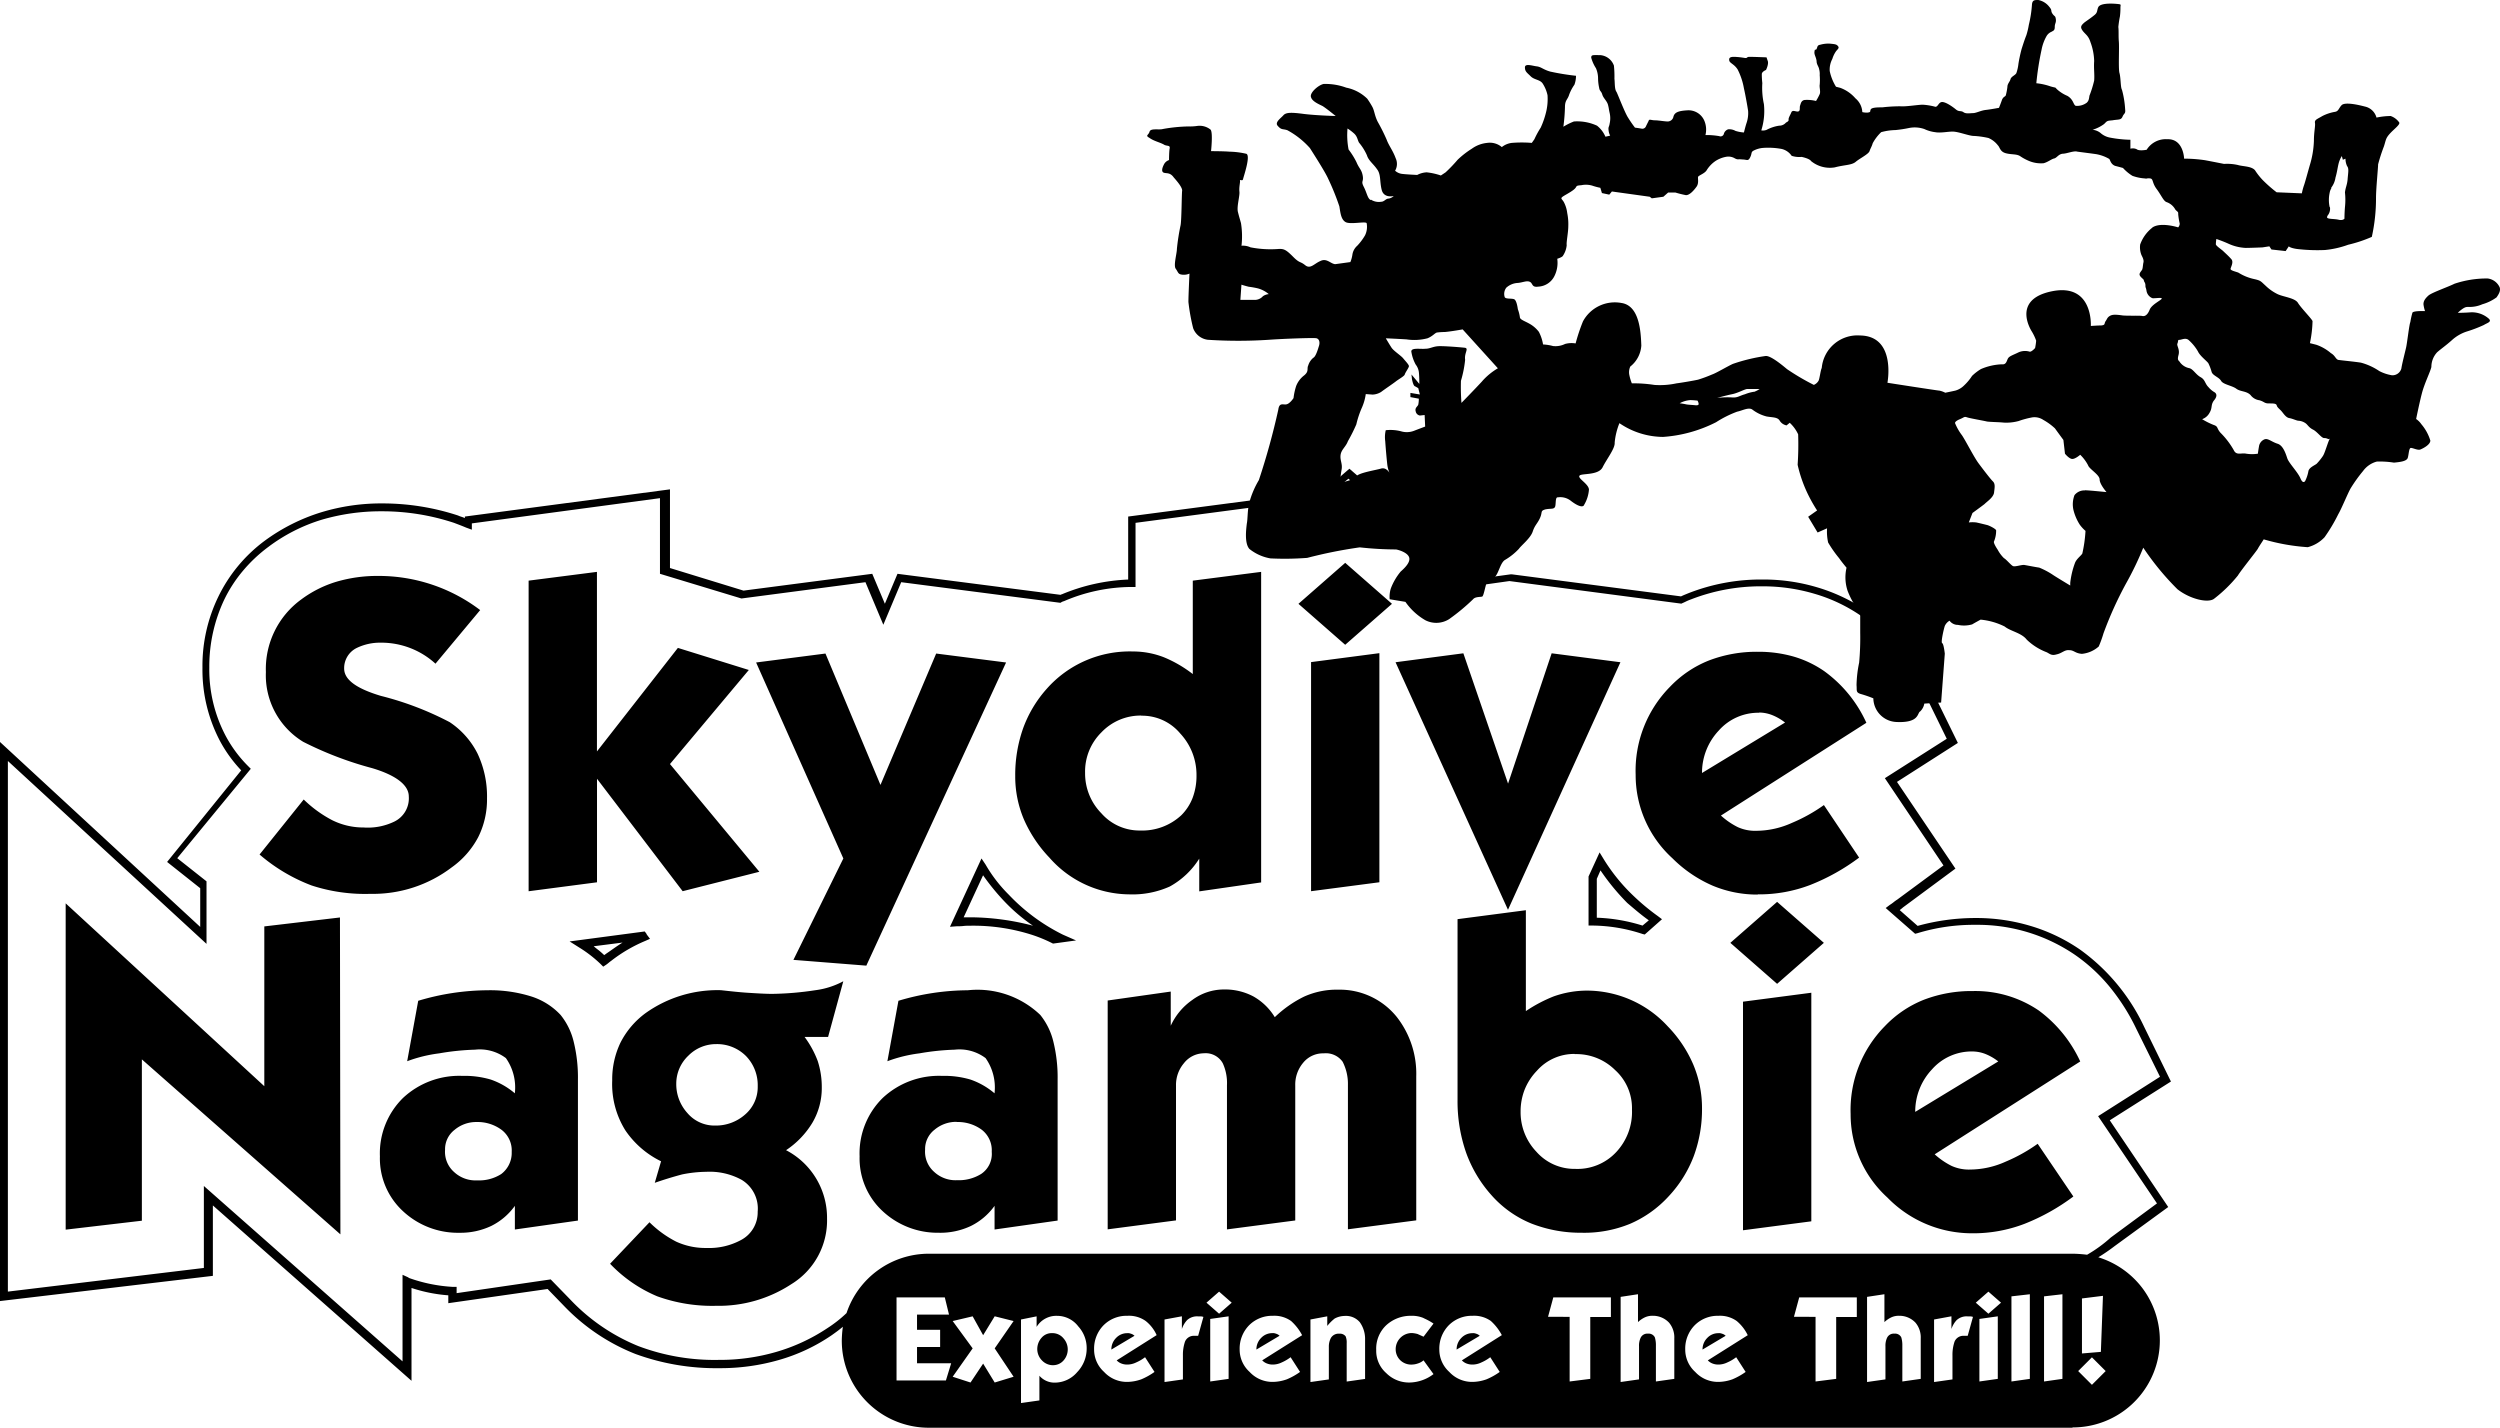 <?xml version="1.0" encoding="utf-8"?>
<svg xmlns="http://www.w3.org/2000/svg" width="72.708" height="41.522" viewBox="0 0 72.708 41.522">
  <g id="Skydive_Nagambie" data-name="Skydive Nagambie" transform="translate(0 0.3)">
    <path id="Subtraction_2" data-name="Subtraction 2" d="M60.274,27.891H27.019a2.531,2.531,0,0,1-2.537-2.537,3.235,3.235,0,0,1,.031-.4c-.106.091-.214.168-.318.242l0,0a5.268,5.268,0,0,1-1.553.728,6.163,6.163,0,0,1-1.7.235h-.031a6.827,6.827,0,0,1-2.43-.413A5.843,5.843,0,0,1,16.4,24.345l-.474-.489-2.888.413v-.229a4.395,4.395,0,0,1-1.07-.214v2.7l-5.777-5.1v2.048L0,24.207V7.947l5.823,5.379V12.2l-.963-.764L7.015,8.772A3.951,3.951,0,0,1,6.388,7.9a4.448,4.448,0,0,1-.5-2.094V5.777a4.6,4.6,0,0,1,.458-2.048A4.437,4.437,0,0,1,7.7,2.094a5.521,5.521,0,0,1,1.635-.825,5.989,5.989,0,0,1,1.8-.26,7.044,7.044,0,0,1,2.185.351.78.78,0,0,0,.1.038.778.778,0,0,1,.1.038V1.391L19.485.6V2.888l2.139.657,3.744-.489.367.871.367-.871,4.737.611a.055.055,0,0,0,.023-.008.055.055,0,0,1,.023-.008,5.564,5.564,0,0,1,1.926-.428V1.391L38.5.642,39.245,0l3.683,3.209,1.009-.138h.031l4.921.642c.061-.03.138-.061.212-.091h0a5.775,5.775,0,0,1,2.155-.4h.031a5.462,5.462,0,0,1,1.568.229,5.126,5.126,0,0,1,1.442.688,5.794,5.794,0,0,1,1.865,2.247l.779,1.589L55.17,9.108l1.7,2.522-1.528,1.131a.413.413,0,0,1-.045.038.405.405,0,0,0-.046.039l.52.458a6.282,6.282,0,0,1,1.681-.229h.031a5.46,5.46,0,0,1,1.568.229,5.126,5.126,0,0,1,1.442.688,5.792,5.792,0,0,1,1.865,2.246l.734,1.5.046.092L61.359,18.95l1.7,2.522L61.512,22.6a5.533,5.533,0,0,1-.486.334l0,0a2.546,2.546,0,0,1,1.284.9,2.531,2.531,0,0,1-2.033,4.048Zm-30.122-3.24-.458.092v2.43l.535-.076v-.718a.58.58,0,0,0,.458.2.858.858,0,0,0,.642-.306.988.988,0,0,0,.275-.688.933.933,0,0,0-.245-.642.772.772,0,0,0-.611-.306.669.669,0,0,0-.6.321v-.306ZM60.84,25.843l-.4.4.4.4.4-.4-.4-.4ZM28.288,24.651l-.581.137.581.795-.581.825.519.168.367-.55.336.55.55-.168-.55-.825.55-.795-.55-.138-.336.55Zm12.761-.015a1.046,1.046,0,0,0-.734.275.934.934,0,0,0-.29.718.859.859,0,0,0,.29.672.938.938,0,0,0,.688.275,1.182,1.182,0,0,0,.688-.245l-.29-.4a.458.458,0,0,1-.168.092.554.554,0,0,1-.168.031.456.456,0,0,1-.336-.122.442.442,0,0,1-.138-.321.47.47,0,0,1,.474-.474.791.791,0,0,1,.168.03c.031.016.059.027.085.039s.053.023.083.038l.29-.382a1.655,1.655,0,0,0-.251-.141l-.055-.027A.879.879,0,0,0,41.049,24.635Zm15.7.015-.5.092v1.819l.535-.076v-.7a1.193,1.193,0,0,1,.061-.4.276.276,0,0,1,.275-.168h.107l.153-.55a.271.271,0,0,0-.076-.015h-.076a.426.426,0,0,0-.321.107.687.687,0,0,0-.153.26v-.367ZM54.8,24.009l-.5.076v2.476l.535-.076v-.963a.539.539,0,0,1,.046-.245.213.213,0,0,1,.214-.122.2.2,0,0,1,.2.107.786.786,0,0,1,.031.245v1.039l.535-.076V25.293a.665.665,0,0,0-.153-.458.641.641,0,0,0-.474-.2.514.514,0,0,0-.229.046.759.759,0,0,0-.2.138v-.81Zm-7.167,0-.5.076v2.476l.535-.076v-.963a.539.539,0,0,1,.046-.245.213.213,0,0,1,.214-.122.2.2,0,0,1,.2.107.786.786,0,0,1,.031.245v1.039l.535-.076V25.293a.665.665,0,0,0-.153-.458.641.641,0,0,0-.474-.2.513.513,0,0,0-.229.046.76.76,0,0,0-.2.138v-.81Zm-9.032.642-.489.092v1.819l.535-.076v-.948a.536.536,0,0,1,.061-.26.26.26,0,0,1,.244-.122.21.21,0,0,1,.183.076.46.46,0,0,1,.031.2v1.116l.535-.076V25.323a.832.832,0,0,0-.153-.5.527.527,0,0,0-.443-.183.629.629,0,0,0-.29.076,1.389,1.389,0,0,0-.214.214v-.275Zm-4.233,0-.5.092v1.819l.535-.076v-.7a1.193,1.193,0,0,1,.061-.4.276.276,0,0,1,.275-.168h.107l.153-.55a.272.272,0,0,0-.076-.015h-.076a.427.427,0,0,0-.321.107.689.689,0,0,0-.153.26v-.367Zm15.619-.015a.943.943,0,0,0-.7.275.968.968,0,0,0-.275.7.874.874,0,0,0,.29.657.9.9,0,0,0,.672.29,1.243,1.243,0,0,0,.413-.076,1.941,1.941,0,0,0,.382-.214l-.275-.428a1.233,1.233,0,0,1-.26.153.6.6,0,0,1-.275.061.455.455,0,0,1-.152-.03.366.366,0,0,1-.138-.092L50.83,25.2a1.238,1.238,0,0,0-.321-.413A.838.838,0,0,0,49.989,24.635Zm-7.152,0a.943.943,0,0,0-.7.275.968.968,0,0,0-.275.7.874.874,0,0,0,.29.657.9.9,0,0,0,.672.29,1.243,1.243,0,0,0,.413-.076,1.941,1.941,0,0,0,.382-.214l-.275-.428a1.231,1.231,0,0,1-.26.153.6.6,0,0,1-.275.061.455.455,0,0,1-.153-.03.366.366,0,0,1-.138-.092l1.162-.734a1.491,1.491,0,0,0-.321-.413A.838.838,0,0,0,42.837,24.635Zm-5.807,0a.944.944,0,0,0-.7.275.969.969,0,0,0-.275.7.875.875,0,0,0,.29.657.9.9,0,0,0,.672.29,1.243,1.243,0,0,0,.413-.076,1.938,1.938,0,0,0,.382-.214l-.275-.428a1.237,1.237,0,0,1-.26.153.6.6,0,0,1-.275.061.454.454,0,0,1-.153-.031.364.364,0,0,1-.138-.092L37.87,25.2a1.491,1.491,0,0,0-.321-.413A.838.838,0,0,0,37.03,24.635Zm-4.233,0a.943.943,0,0,0-.7.275.968.968,0,0,0-.275.7.874.874,0,0,0,.29.657.9.9,0,0,0,.672.29,1.243,1.243,0,0,0,.413-.076,1.941,1.941,0,0,0,.382-.214l-.275-.428a1.232,1.232,0,0,1-.26.153.6.6,0,0,1-.275.061.455.455,0,0,1-.152-.03.366.366,0,0,1-.138-.092l1.162-.734a1.082,1.082,0,0,0-.321-.413A.837.837,0,0,0,32.8,24.635Zm27.187-.627-.535.061v2.476l.535-.076v-2.46Zm-.948,0-.535.061v2.476l.535-.076v-2.46Zm-.932.642-.535.076v1.819l.535-.076V24.651Zm-5.3.015v1.88l.6-.076v-1.8h.6V24.1H52.327l-.153.565Zm-7.152,0v1.88l.6-.076v-1.8h.6V24.1H45.175l-.153.565Zm-9.918-.015-.535.076v1.819l.535-.076V24.651Zm-9.658-.55v2.415h1.436l.153-.5h-.993v-.474h.672v-.5h-.672V24.6H27.6l-.122-.5H26.072ZM5.93,20.861h0l5.777,5.1V23.443l.168.076.015.015a4.539,4.539,0,0,0,1.268.26h.122v.183l2.736-.4.565.581a5.648,5.648,0,0,0,1.987,1.36,6.271,6.271,0,0,0,2.338.4h.031a5.843,5.843,0,0,0,1.628-.229A5.381,5.381,0,0,0,24.055,25a3.733,3.733,0,0,0,.565-.443,2.525,2.525,0,0,1,2.4-1.727h33.27a3.731,3.731,0,0,1,.409.03h0a3.965,3.965,0,0,0,.688-.5l1.345-.993-1.712-2.537,1.8-1.146-.688-1.391a6.04,6.04,0,0,0-.756-1.2,4.964,4.964,0,0,0-1.032-.957,5.023,5.023,0,0,0-2.873-.871h-.031a5.6,5.6,0,0,0-1.681.245l-.061.015-.856-.749.122-.092a1.086,1.086,0,0,0,.107-.076,1.093,1.093,0,0,1,.107-.077l1.345-.993L54.818,9l1.8-1.146-.688-1.406a6.04,6.04,0,0,0-.756-1.2,4.962,4.962,0,0,0-1.032-.957,4.684,4.684,0,0,0-1.368-.653,5.286,5.286,0,0,0-1.505-.218h-.031a5.586,5.586,0,0,0-2.063.382,1.267,1.267,0,0,0-.151.064c-.033.016-.063.03-.094.043l-.031.015-5-.657-1.085.153L39.215.29l-.642.55-5.548.734V3.439H32.9a5.024,5.024,0,0,0-1.956.413.26.26,0,0,0-.076.031L30.84,3.9,26.21,3.3l-.52,1.238L25.17,3.3l-3.607.474-2.369-.718V.856l-5.471.734v.183l-.168-.061c-.109-.047-.238-.095-.351-.138A6.654,6.654,0,0,0,11.1,1.238a6.112,6.112,0,0,0-1.742.245,5.024,5.024,0,0,0-1.559.795,4.318,4.318,0,0,0-.734.692,4,4,0,0,0-.55.852,4.547,4.547,0,0,0-.428,1.941v.031a4.135,4.135,0,0,0,.474,1.971,3.706,3.706,0,0,0,.657.886l.076.076-2.139,2.6L6.006,12v1.819L.229,8.5V23.932l5.7-.688V20.861Zm55.231,3.194h0l-.611.076v1.6l.55-.046.061-1.635Zm-3.332-.122-.367.321.367.321.367-.321-.367-.321Zm-22.374,0h0l-.367.321.367.321.367-.321-.367-.321Zm-4.829,2.14a.441.441,0,0,1-.321-.138.471.471,0,0,1-.138-.336.493.493,0,0,1,.122-.321.384.384,0,0,1,.306-.138.414.414,0,0,1,.336.153.482.482,0,0,1,0,.642A.4.4,0,0,1,30.626,26.072Zm18.889-.458h0a.472.472,0,0,1,.138-.336.442.442,0,0,1,.321-.138.226.226,0,0,1,.107.015.244.244,0,0,1,.107.061l-.672.4Zm-7.152,0h0a.472.472,0,0,1,.138-.336.442.442,0,0,1,.321-.138.226.226,0,0,1,.107.015.244.244,0,0,1,.107.061l-.672.4Zm-5.823,0h0a.472.472,0,0,1,.138-.336A.442.442,0,0,1,37,25.14a.226.226,0,0,1,.107.015.245.245,0,0,1,.107.061l-.672.4Zm-4.218,0h0a.472.472,0,0,1,.138-.336.442.442,0,0,1,.321-.138.226.226,0,0,1,.107.015.244.244,0,0,1,.107.061l-.672.4ZM20.83,24.345a4.7,4.7,0,0,1-1.712-.275,4.064,4.064,0,0,1-1.375-.948l1.146-1.207a3.1,3.1,0,0,0,.779.565,2.039,2.039,0,0,0,.886.183,1.945,1.945,0,0,0,.993-.229.911.911,0,0,0,.489-.825.976.976,0,0,0-.474-.932,1.939,1.939,0,0,0-1.024-.229,3.666,3.666,0,0,0-.7.076c-.274.073-.527.151-.795.244l.183-.626a2.663,2.663,0,0,1-1.039-.9,2.543,2.543,0,0,1-.382-1.452,2.471,2.471,0,0,1,.241-1.1,2.431,2.431,0,0,1,.722-.852,3.6,3.6,0,0,1,2.2-.672c.271.03.55.061.795.076s.489.031.7.031a8.936,8.936,0,0,0,1.253-.107,2.336,2.336,0,0,0,.81-.26l-.443,1.62H23.4a2.838,2.838,0,0,1,.382.7A2.457,2.457,0,0,1,23.9,18a1.988,1.988,0,0,1-.275,1.024,2.528,2.528,0,0,1-.764.795,2.216,2.216,0,0,1,1.192,1.987,2.172,2.172,0,0,1-1.039,1.91A3.849,3.849,0,0,1,20.83,24.345Zm0-7.611a1.13,1.13,0,0,0-.81.336,1.118,1.118,0,0,0-.352.81,1.249,1.249,0,0,0,.321.856,1.034,1.034,0,0,0,.81.367,1.285,1.285,0,0,0,.871-.321,1.051,1.051,0,0,0,.367-.825,1.216,1.216,0,0,0-.336-.871A1.188,1.188,0,0,0,20.83,16.734ZM9.9,22.267h0L4.126,17.178v4.692l-2.216.26v-9.49l5.777,5.318V13.311l2.2-.26L9.9,22.266Zm47.452-.031a3.429,3.429,0,0,1-2.46-1.039,3.272,3.272,0,0,1-1.07-2.43,3.473,3.473,0,0,1,.993-2.552,3.193,3.193,0,0,1,1.135-.77,3.869,3.869,0,0,1,1.433-.254,3.28,3.28,0,0,1,1.91.565A3.83,3.83,0,0,1,60.5,17.239l-4.233,2.7a2.173,2.173,0,0,0,.489.336,1.219,1.219,0,0,0,.55.107,2.537,2.537,0,0,0,1.024-.229,4.768,4.768,0,0,0,.932-.52L60.3,21.166a6.078,6.078,0,0,1-1.421.795A4.159,4.159,0,0,1,57.355,22.236Zm.015-5.288a1.536,1.536,0,0,0-1.177.519,1.788,1.788,0,0,0-.489,1.238l2.415-1.467a1.513,1.513,0,0,0-.367-.214A1.053,1.053,0,0,0,57.37,16.948Zm-11.34,5.272a3.937,3.937,0,0,1-1.488-.267,3.121,3.121,0,0,1-1.156-.818,3.76,3.76,0,0,1-.743-1.242,4.544,4.544,0,0,1-.25-1.54V13.1l1.987-.26v2.934a4.242,4.242,0,0,1,.81-.428,2.913,2.913,0,0,1,.978-.168,3.2,3.2,0,0,1,2.338,1.039,3.663,3.663,0,0,1,.743,1.112A3.279,3.279,0,0,1,49.5,18.6a3.929,3.929,0,0,1-.243,1.4,3.557,3.557,0,0,1-.735,1.169,3.274,3.274,0,0,1-1.114.791A3.51,3.51,0,0,1,46.031,22.221Zm-.229-5.2a1.443,1.443,0,0,0-1.1.489,1.7,1.7,0,0,0-.357.55,1.743,1.743,0,0,0-.117.642,1.662,1.662,0,0,0,.458,1.162,1.474,1.474,0,0,0,1.131.5,1.539,1.539,0,0,0,1.192-.489,1.705,1.705,0,0,0,.458-1.238,1.491,1.491,0,0,0-.489-1.146A1.6,1.6,0,0,0,45.8,17.025Zm-18.476,5.2a2.342,2.342,0,0,1-1.651-.627A2.086,2.086,0,0,1,25,20a2.262,2.262,0,0,1,.672-1.7,2.392,2.392,0,0,1,1.727-.642,2.685,2.685,0,0,1,.825.107,2.173,2.173,0,0,1,.7.4,1.482,1.482,0,0,0-.26-1.024,1.263,1.263,0,0,0-.9-.245,7.143,7.143,0,0,0-1.024.107,4.091,4.091,0,0,0-.932.229l.321-1.758a7.137,7.137,0,0,1,2.017-.306,2.643,2.643,0,0,1,2.109.718,1.964,1.964,0,0,1,.378.768,4.345,4.345,0,0,1,.126,1.112v4.1l-1.834.26v-.688a1.865,1.865,0,0,1-.688.585A2.082,2.082,0,0,1,27.325,22.221Zm.5-3.225a.977.977,0,0,0-.642.229.709.709,0,0,0-.275.581.781.781,0,0,0,.26.642.913.913,0,0,0,.672.245,1.232,1.232,0,0,0,.7-.183.7.7,0,0,0,.306-.642.755.755,0,0,0-.29-.642A1.173,1.173,0,0,0,27.829,19ZM13.372,22.221a2.342,2.342,0,0,1-1.651-.627A2.086,2.086,0,0,1,11.049,20a2.262,2.262,0,0,1,.672-1.7,2.393,2.393,0,0,1,1.727-.642,2.687,2.687,0,0,1,.825.107,2.174,2.174,0,0,1,.7.4,1.482,1.482,0,0,0-.26-1.024,1.262,1.262,0,0,0-.9-.245,7.139,7.139,0,0,0-1.039.107,4.092,4.092,0,0,0-.932.229l.321-1.758a7.137,7.137,0,0,1,2.017-.306,3.988,3.988,0,0,1,1.274.181,1.986,1.986,0,0,1,.85.537,1.964,1.964,0,0,1,.378.768,4.346,4.346,0,0,1,.126,1.112v4.1l-1.834.26v-.688a1.865,1.865,0,0,1-.688.585A2.082,2.082,0,0,1,13.372,22.221ZM13.861,19a.977.977,0,0,0-.642.229.709.709,0,0,0-.275.581.781.781,0,0,0,.26.642.913.913,0,0,0,.672.245,1.2,1.2,0,0,0,.7-.183.769.769,0,0,0,.306-.642.755.755,0,0,0-.291-.642A1.172,1.172,0,0,0,13.861,19Zm36.831,3.148V15.5l1.987-.26v6.648l-1.986.26Zm-15.008-.015h0v-4.2a1.375,1.375,0,0,0-.122-.642.566.566,0,0,0-.55-.29.745.745,0,0,0-.581.29.976.976,0,0,0-.229.642v3.928l-1.987.26V15.466l1.834-.26V16.2a1.845,1.845,0,0,1,.626-.749,1.541,1.541,0,0,1,.917-.306,1.764,1.764,0,0,1,.856.2,1.713,1.713,0,0,1,.627.606,3.334,3.334,0,0,1,.856-.6,2.312,2.312,0,0,1,.993-.2,2.127,2.127,0,0,1,1.7.795,2.675,2.675,0,0,1,.565,1.727v4.187l-1.987.26v-4.2a1.411,1.411,0,0,0-.153-.672.6.6,0,0,0-.55-.245.742.742,0,0,0-.6.275.985.985,0,0,0-.229.657v3.928l-1.987.26Zm16-7.152h0l-1.36-1.192,1.36-1.192,1.36,1.192-1.36,1.192Zm-34.141-.5h0l-.076-.076a3.662,3.662,0,0,0-.611-.474l-.29-.183,2.185-.29.046.061.015.031.092.122-.138.061a4.337,4.337,0,0,0-.993.581.853.853,0,0,0-.069.053.837.837,0,0,1-.069.054l-.092.061Zm-.161-.5a2.387,2.387,0,0,1,.191.166.213.213,0,0,1,.03-.023.216.216,0,0,0,.031-.023h0c.15-.1.3-.214.473-.32l-.84.107c.038.033.076.064.113.093h0Zm7.817.471h0l-2.124-.168,1.452-2.949-2.537-5.7,2.017-.26,1.6,3.821,1.62-3.821,2.033.26L25.2,14.442Zm5.425-.642h0l-.03-.015a4.211,4.211,0,0,0-.55-.229,5.6,5.6,0,0,0-1.834-.275c-.061,0-.127,0-.191.008s-.13.008-.191.008l-.2.015.917-1.987.122.183a4.151,4.151,0,0,0,.672.871,5.552,5.552,0,0,0,1.574,1.162l.382.168-.672.092Zm-2.4-.764a7.26,7.26,0,0,1,1.819.245,5.134,5.134,0,0,1-.871-.749,6.638,6.638,0,0,1-.581-.718h0l-.565,1.223Zm19.607.5h0l-.061-.015a4.749,4.749,0,0,0-1.452-.245H46.2V11.859l.321-.7.122.2a5.315,5.315,0,0,0,.871,1.07l-.092.092.092-.092a6.465,6.465,0,0,0,.7.581l.122.092-.5.443Zm-1.284-1.864-.107.245v1.131a4.966,4.966,0,0,1,1.33.229l.183-.153c-.2-.141-.392-.305-.58-.465l-.047-.04a6.585,6.585,0,0,1-.779-.948Zm-2.69,1.146h0l-3.27-7.2,1.972-.26,1.3,3.79,1.268-3.79,2,.26-3.27,7.2Zm7.259-.443a3.344,3.344,0,0,1-1.318-.264,3.784,3.784,0,0,1-1.158-.791,3.272,3.272,0,0,1-1.07-2.43,3.473,3.473,0,0,1,.993-2.552,3.194,3.194,0,0,1,1.135-.77,3.869,3.869,0,0,1,1.433-.254,3.688,3.688,0,0,1,1.032.139,3.072,3.072,0,0,1,.894.426,3.777,3.777,0,0,1,1.223,1.5L50.05,10.087a2.169,2.169,0,0,0,.489.336,1.218,1.218,0,0,0,.55.107,2.536,2.536,0,0,0,1.024-.229,4.771,4.771,0,0,0,.932-.519l1.024,1.528a6.08,6.08,0,0,1-1.421.795A4.156,4.156,0,0,1,51.12,12.379Zm.046-5.288a1.535,1.535,0,0,0-1.177.52A1.788,1.788,0,0,0,49.5,8.849l2.415-1.467a1.512,1.512,0,0,0-.367-.214A1.051,1.051,0,0,0,51.166,7.091ZM32.842,12.379a3.115,3.115,0,0,1-2.323-1.07,3.828,3.828,0,0,1-.743-1.116,3.2,3.2,0,0,1-.25-1.253,4.072,4.072,0,0,1,.229-1.389A3.535,3.535,0,0,1,30.443,6.4a3.22,3.22,0,0,1,2.506-1.085,2.477,2.477,0,0,1,.9.168,3.615,3.615,0,0,1,.841.489V3.255L36.678,3v9.032l-1.8.26V11.34a2.351,2.351,0,0,1-.856.81A2.644,2.644,0,0,1,32.842,12.379Zm.352-5.2a1.573,1.573,0,0,0-1.162.489,1.6,1.6,0,0,0-.474,1.177,1.654,1.654,0,0,0,.474,1.177,1.474,1.474,0,0,0,1.131.5,1.668,1.668,0,0,0,1.192-.443,1.451,1.451,0,0,0,.33-.506,1.816,1.816,0,0,0,.113-.655A1.762,1.762,0,0,0,34.325,7.7,1.443,1.443,0,0,0,33.194,7.183ZM10.774,12.364a5,5,0,0,1-1.712-.244,5.055,5.055,0,0,1-1.513-.9l1.284-1.6a3.508,3.508,0,0,0,.825.6,2.032,2.032,0,0,0,.917.214,1.768,1.768,0,0,0,.886-.168.752.752,0,0,0,.428-.734c0-.331-.37-.617-1.07-.825a10.233,10.233,0,0,1-2-.764A2.263,2.263,0,0,1,7.733,5.914,2.5,2.5,0,0,1,8.757,3.805a3.307,3.307,0,0,1,1.02-.516A4.193,4.193,0,0,1,11,3.118a4.885,4.885,0,0,1,2.965.993l-1.3,1.559a2.334,2.334,0,0,0-1.589-.611,1.56,1.56,0,0,0-.7.153.653.653,0,0,0-.367.6c0,.32.35.58,1.07.795a9.024,9.024,0,0,1,2,.764,2.378,2.378,0,0,1,.812.919,2.917,2.917,0,0,1,.273,1.3,2.449,2.449,0,0,1-.254,1.121,2.509,2.509,0,0,1-.77.881A3.78,3.78,0,0,1,10.774,12.364Zm4.6-.076h0V3.255L17.361,3V8.222l2.354-3.011,2.063.642L19.485,8.589l2.6,3.133-2.231.565-2.491-3.27v3.011l-1.987.26Zm22.756,0V5.624l1.987-.26v6.663l-1.987.26Zm.993-7.167h0l-1.36-1.192,1.36-1.192,1.36,1.192L39.123,5.12Z" transform="translate(0 13.332)"/>
    <path id="Path_23" data-name="Path 23" d="M256.833,8.625a.91.91,0,0,0,.428-.076,1.3,1.3,0,0,0,.413-.2c.076-.107.122-.2.092-.29a.44.44,0,0,0-.352-.26,2.952,2.952,0,0,0-.963.153c-.183.092-.627.245-.749.336-.122.107-.153.183-.153.26a.962.962,0,0,0,.046.2s-.336-.015-.367.046a2.28,2.28,0,0,0-.061.275c-.031.061-.092.6-.122.734s-.122.489-.138.611a.267.267,0,0,1-.275.2,1.232,1.232,0,0,1-.367-.122,1.767,1.767,0,0,0-.535-.245c-.2-.031-.52-.061-.627-.076-.107,0-.107-.122-.245-.2a1.305,1.305,0,0,0-.428-.245l-.183-.046a3.519,3.519,0,0,0,.076-.642c-.031-.076-.336-.382-.428-.535-.092-.138-.413-.168-.581-.245a1.326,1.326,0,0,1-.352-.245c-.153-.138-.138-.153-.351-.2a1.411,1.411,0,0,1-.443-.183c-.076-.031-.229-.061-.229-.107s.092-.183.031-.275c-.076-.092-.2-.2-.245-.245s-.214-.153-.214-.2a1.181,1.181,0,0,1,.015-.153s.183.061.352.138a1.345,1.345,0,0,0,.5.122c.138,0,.489-.015.489-.015l.2-.031.061.092.413.046.092-.138s.031.046.229.076a5.031,5.031,0,0,0,.825.031,2.736,2.736,0,0,0,.672-.153,3.9,3.9,0,0,0,.688-.229,5.184,5.184,0,0,0,.122-1.131c0-.275.061-.871.061-.978a4.882,4.882,0,0,1,.168-.52c.061-.183.046-.229.168-.367s.321-.275.275-.336a.518.518,0,0,0-.245-.183,2.057,2.057,0,0,0-.413.046.445.445,0,0,0-.336-.321c-.29-.076-.581-.122-.672-.046-.092.092-.092.183-.2.2a1.267,1.267,0,0,0-.367.122c-.153.092-.229.107-.214.2s-.031.26-.031.52a2.718,2.718,0,0,1-.122.718c-.061.214-.138.5-.168.581a1.78,1.78,0,0,0-.061.229l-.734-.031a3.981,3.981,0,0,1-.4-.351,1.9,1.9,0,0,1-.229-.29c-.107-.122-.351-.107-.5-.153a1.431,1.431,0,0,0-.4-.031s-.306-.061-.55-.107a4.155,4.155,0,0,0-.611-.046s-.015-.581-.489-.565a.655.655,0,0,0-.6.306s-.214.046-.29-.015a.266.266,0,0,0-.183-.015v-.26a3.529,3.529,0,0,1-.581-.061.572.572,0,0,1-.29-.138.443.443,0,0,0-.229-.092,1.088,1.088,0,0,0,.336-.168c.092-.092.076-.092.245-.107.168-.031.245,0,.29-.107s.092-.076.076-.214a2.73,2.73,0,0,0-.092-.565c-.046-.076-.031-.351-.076-.5-.031-.153,0-.718-.015-.9s0-.306-.015-.428a2.991,2.991,0,0,1,.046-.306,1.877,1.877,0,0,0,.015-.26c0-.092.046-.092-.122-.107-.183-.015-.458-.015-.52.092-.046.092-.015.153-.107.229s-.183.138-.29.214c-.107.092-.138.138-.061.245s.168.138.229.336a1.676,1.676,0,0,1,.107.55c-.015.214.015.382,0,.565a3.128,3.128,0,0,1-.138.443c-.015.122-.031.153-.076.2a.469.469,0,0,1-.321.092c-.076-.031-.061-.183-.245-.29a1.077,1.077,0,0,1-.275-.168c-.122-.107,0-.046-.214-.107a1.782,1.782,0,0,0-.413-.092,8.342,8.342,0,0,1,.153-.978,1.276,1.276,0,0,1,.138-.382.3.3,0,0,1,.153-.138c.046-.031.092-.031.092-.138s.046-.122.031-.229S244.821.189,244.76.1s0-.092-.092-.2a.533.533,0,0,0-.321-.2c-.107,0-.168,0-.183.122a3.479,3.479,0,0,1-.092.6A2.176,2.176,0,0,1,244,.724c-.061.153-.107.306-.138.4a4.277,4.277,0,0,0-.092.428,1.227,1.227,0,0,1-.061.275c-.031.061-.138.092-.168.168-.015.076-.092.138-.092.229a1.774,1.774,0,0,1-.046.245c-.015.046-.061.031-.107.122-.031.092-.092.245-.092.245s-.245.046-.382.061-.245.076-.352.092c-.107,0-.229.031-.306-.031-.076-.046-.122,0-.214-.076s-.306-.229-.413-.214c-.092.015-.107.138-.183.138a1.814,1.814,0,0,0-.367-.061c-.138,0-.489.061-.657.046a4.759,4.759,0,0,0-.52.031c-.122,0-.306,0-.336.061s.015.076-.092.092a.542.542,0,0,1-.153-.015.555.555,0,0,0-.2-.4,1.074,1.074,0,0,0-.443-.306l-.122-.031a1.411,1.411,0,0,1-.183-.458.665.665,0,0,1,.076-.351.79.79,0,0,1,.092-.2c.046-.076.122-.107.076-.168s-.092-.061-.229-.076a.848.848,0,0,0-.29.031c-.092.015-.076.061-.107.122s-.046-.031-.061.076c-.015.092.046.153.061.275,0,.107.061.153.076.245a.523.523,0,0,1,.015.168,1.65,1.65,0,0,1,0,.275c-.015.076.031.2,0,.275a1.689,1.689,0,0,1-.107.2,1.056,1.056,0,0,0-.306-.031c-.122,0-.138.107-.153.153-.031.061.015.168-.061.183-.061.015-.168-.061-.2.031-.031.076-.092.168-.076.214,0,.046-.076.076-.076.076a.255.255,0,0,1-.2.092,1.149,1.149,0,0,0-.367.122.291.291,0,0,1-.153.015,1.876,1.876,0,0,0,.076-.764,2.218,2.218,0,0,1-.046-.611,2.274,2.274,0,0,1-.015-.26c0-.076.122-.122.122-.122s.092-.183.046-.275l-.031-.092s-.382-.015-.489-.015-.046.046-.153.031a2.354,2.354,0,0,0-.29-.031c-.061,0-.168,0-.153.092,0,.092.138.107.245.275a1.942,1.942,0,0,1,.183.55c.046.2.107.55.122.657a.892.892,0,0,1-.046.351c-.031.092-.076.275-.076.275a1.06,1.06,0,0,1-.245-.046.364.364,0,0,0-.214-.046.194.194,0,0,0-.122.122.1.1,0,0,1-.138.076,2.109,2.109,0,0,0-.4-.031.664.664,0,0,0-.031-.413.5.5,0,0,0-.5-.306c-.26.015-.367.061-.4.183a.169.169,0,0,1-.138.138c-.046.015-.29-.031-.4-.031s-.168-.046-.183.015l-.076.153a.112.112,0,0,1-.122.076c-.076-.015-.2-.031-.2-.031a3.328,3.328,0,0,1-.2-.29c-.092-.138-.29-.657-.336-.749-.061-.076-.046-.275-.061-.382a3.071,3.071,0,0,0-.015-.382.46.46,0,0,0-.4-.306c-.214,0-.26-.015-.26.076a1.1,1.1,0,0,0,.138.306.767.767,0,0,1,.061.306,1.345,1.345,0,0,0,.031.26c.015.107.061.092.092.2s.138.183.168.306.015.092.046.229a.687.687,0,0,1,0,.306c-.015.107-.046.092-.031.2a.4.4,0,0,0,.046.153l-.138.031a.812.812,0,0,0-.245-.321,1.373,1.373,0,0,0-.672-.122,1.793,1.793,0,0,0-.306.153,5.266,5.266,0,0,0,.046-.565c0-.214.076-.214.122-.367a1.247,1.247,0,0,1,.153-.29.739.739,0,0,0,.046-.26,7.073,7.073,0,0,1-.749-.122c-.214-.061-.26-.138-.4-.153-.122-.015-.336-.092-.336.031s.061.153.168.26.275.092.351.214a1.016,1.016,0,0,1,.138.336,1.6,1.6,0,0,1-.031.443,2.441,2.441,0,0,1-.168.5,2.638,2.638,0,0,0-.183.336c-.031.046-.076.107-.076.107a3.541,3.541,0,0,0-.581,0,.565.565,0,0,0-.29.122.54.54,0,0,0-.428-.122.909.909,0,0,0-.443.168,2.562,2.562,0,0,0-.413.321,4.344,4.344,0,0,1-.351.367l-.138.092a1.889,1.889,0,0,0-.413-.092.657.657,0,0,0-.275.076s-.321-.015-.443-.031a.368.368,0,0,1-.2-.092.391.391,0,0,0,.015-.367c-.076-.214-.2-.367-.26-.535a5.484,5.484,0,0,0-.26-.52c-.092-.183-.092-.306-.153-.428a2.411,2.411,0,0,0-.153-.245,1.211,1.211,0,0,0-.611-.321,1.734,1.734,0,0,0-.657-.107c-.153.031-.413.26-.367.382.031.122.214.2.336.26.122.076.382.29.382.29s-.565-.015-.932-.061c-.352-.046-.5-.046-.581.031-.076.092-.275.214-.168.321.107.122.138.076.275.122a2.409,2.409,0,0,1,.657.52c.076.122.443.688.535.9a7.221,7.221,0,0,1,.321.795c.031.183.046.382.183.458s.581-.031.611.031a.567.567,0,0,1-.046.351,1.6,1.6,0,0,1-.229.306.431.431,0,0,0-.138.245.905.905,0,0,1-.061.229l-.443.061c-.138-.015-.245-.183-.428-.092-.183.076-.29.245-.443.122s-.153-.046-.351-.245-.26-.229-.4-.229a3.043,3.043,0,0,1-.841-.046.507.507,0,0,0-.26-.046,2.433,2.433,0,0,0-.015-.657c-.046-.168-.046-.153-.092-.336-.031-.168.061-.458.046-.581-.015-.138.031-.29.015-.321,0-.046.076.031.092-.046s.229-.688.092-.734a2.375,2.375,0,0,0-.489-.061c-.183-.015-.535-.015-.535-.015s.061-.55-.015-.627a.509.509,0,0,0-.382-.107,1.4,1.4,0,0,1-.245.015,4.619,4.619,0,0,0-.764.076c-.107.031-.352-.031-.382.076s-.138.107,0,.183c.122.092.336.138.428.2.092.046.183,0,.153.122-.015.122-.015.321-.015.321a.258.258,0,0,0-.153.138c-.046.092-.076.2,0,.229s.183-.015.29.138c.122.138.245.29.245.382-.015.092-.015.841-.046,1.009a6.327,6.327,0,0,0-.107.688c0,.138-.107.489-.031.581.076.107.061.153.183.168a.407.407,0,0,0,.214-.031s-.031.627-.031.825a5.665,5.665,0,0,0,.138.764.524.524,0,0,0,.428.336,13.558,13.558,0,0,0,1.773,0c.428-.031,1.268-.061,1.375-.046.092.015.122.122.076.245-.031.107-.092.29-.153.321a.46.46,0,0,0-.153.229c-.046.092.031.168-.122.29a.715.715,0,0,0-.229.306,1.847,1.847,0,0,0-.076.351s-.107.168-.214.183c-.092.015-.2-.061-.229.153a20.442,20.442,0,0,1-.565,2.048,2.624,2.624,0,0,0-.275.642c-.061.229-.046.489-.076.627-.015.138-.076.565.076.734a1.337,1.337,0,0,0,.611.275,8.6,8.6,0,0,0,1.07-.015,13.518,13.518,0,0,1,1.528-.306,9.956,9.956,0,0,0,1.054.061c.092.015.336.092.382.229s-.122.306-.245.413a1.713,1.713,0,0,0-.29.5.841.841,0,0,0-.031.306l.458.076a1.807,1.807,0,0,0,.581.535.7.7,0,0,0,.688-.031,5.929,5.929,0,0,0,.7-.581c.061-.076.214-.061.26-.076.046,0,.092-.306.138-.413s.153-.031.245-.168c.107-.122.153-.413.29-.489a1.806,1.806,0,0,0,.4-.321c.061-.092.336-.306.4-.5s.138-.229.214-.4,0-.2.153-.245c.153-.031.229,0,.275-.061s0-.306.092-.29a.493.493,0,0,1,.382.107c.2.153.352.2.382.107a1.011,1.011,0,0,0,.138-.443c-.015-.168-.336-.321-.275-.4.046-.076.55,0,.672-.245s.367-.55.351-.718a1.992,1.992,0,0,1,.138-.565,2.27,2.27,0,0,0,1.268.4,4,4,0,0,0,1.544-.428,3.14,3.14,0,0,1,.611-.306c.153-.031.336-.138.443-.061a1.153,1.153,0,0,0,.413.2c.168.031.321.015.382.122a.3.3,0,0,0,.2.138l.092-.076a1.064,1.064,0,0,1,.245.336,8.86,8.86,0,0,1-.015.886,3.921,3.921,0,0,0,.321.9,4.379,4.379,0,0,0,.245.428l-.26.183.275.458.275-.122a1.456,1.456,0,0,0,.031.413,3.478,3.478,0,0,0,.321.458c.061.092.214.275.214.275a1.245,1.245,0,0,0,.031.672,2.45,2.45,0,0,0,.367.642V18.1a8.007,8.007,0,0,1-.031.871,3.475,3.475,0,0,0-.076.657c.015.153-.031.214.138.26a3.4,3.4,0,0,1,.351.122.7.7,0,0,0,.672.688c.672.031.6-.26.688-.306a.409.409,0,0,0,.122-.229l.489-.031.107-1.421s-.031-.29-.076-.306.046-.413.076-.5a.336.336,0,0,1,.138-.153.3.3,0,0,0,.245.122.855.855,0,0,0,.413-.015c.076-.046.245-.138.245-.138a1.985,1.985,0,0,1,.7.2c.168.138.489.183.642.382a1.705,1.705,0,0,0,.581.367c.092.046.138.107.29.061.153-.031.229-.138.367-.122.138,0,.168.092.367.107a.859.859,0,0,0,.489-.214,3.208,3.208,0,0,0,.138-.382,10.742,10.742,0,0,1,.657-1.452,9.19,9.19,0,0,0,.5-1.039,7.875,7.875,0,0,0,.993,1.207c.367.29.9.413,1.07.275a4.108,4.108,0,0,0,.688-.672c.092-.153.535-.7.581-.779.046-.092.2-.306.168-.275a5.911,5.911,0,0,0,1.284.229,1.021,1.021,0,0,0,.489-.29,4.865,4.865,0,0,0,.4-.672c.092-.153.29-.642.367-.764a4.265,4.265,0,0,1,.352-.489.727.727,0,0,1,.4-.275,2.631,2.631,0,0,1,.5.031c.138-.015.367-.031.4-.138.031-.092.031-.29.092-.29s.2.076.275.046.29-.138.29-.26a1.322,1.322,0,0,0-.26-.474.581.581,0,0,0-.153-.153s.092-.458.168-.749.245-.627.275-.764a.627.627,0,0,1,.168-.428c.122-.107.26-.2.428-.351a1.186,1.186,0,0,1,.458-.26,3.875,3.875,0,0,0,.474-.183c.092-.061.26-.092.122-.2a.746.746,0,0,0-.5-.168c-.183.015-.382.015-.382.015s.183-.183.275-.168m-4-2.9a.985.985,0,0,1,0-.428.335.335,0,0,1,.046-.122V5.156a.621.621,0,0,0,.122-.29c.046-.153.061-.29.092-.413a.761.761,0,0,1,.092-.214s.015.046.031.107l.076-.031a.514.514,0,0,0,.046.214c.061.076.031.183.015.4-.015.153-.061.229-.076.367a2,2,0,0,1,0,.428c-.015.183-.015.336-.015.336s-.046.061-.168.031-.306-.015-.336-.061a.092.092,0,0,1,.015-.061A.311.311,0,0,0,252.829,5.721Zm-31.039,2.6a.319.319,0,0,1-.229.092h-.413l.031-.443s.092.031.214.061a2.364,2.364,0,0,1,.26.046.819.819,0,0,1,.321.168A.352.352,0,0,0,221.791,8.319Zm3.148-2.812c-.092-.046-.107-.2-.2-.382s0-.138-.031-.321-.107-.214-.183-.4a2.233,2.233,0,0,0-.229-.367,2.212,2.212,0,0,1-.031-.611,1.509,1.509,0,0,1,.183.138c.107.092.107.2.153.275a1.528,1.528,0,0,1,.229.367c.046.153.183.245.29.4.122.153.076.351.138.6.061.26.351.183.351.183a.267.267,0,0,1-.153.076c-.076,0-.122.092-.214.092A.424.424,0,0,1,224.939,5.507Zm3.24,5.272c-.183.2-.6.627-.6.627a5.987,5.987,0,0,1-.015-.642,3.324,3.324,0,0,0,.122-.611c-.031-.2.122-.336-.015-.351s-.52-.046-.718-.046-.275.076-.428.076c-.153.015-.443-.046-.4.107a1.154,1.154,0,0,0,.122.351.456.456,0,0,1,.092.214c.015.107.015.351.015.351l-.229-.275.015.138s.031.168.076.2a1.106,1.106,0,0,1,.107.061l.046.183-.275-.046v.122l.245.046a.908.908,0,0,1-.015.168c-.015.061-.107.092-.076.2a.148.148,0,0,0,.122.122l.138-.015.015.336s-.245.092-.321.122a.584.584,0,0,1-.382.015,1.239,1.239,0,0,0-.443-.031.876.876,0,0,0-.015.321c.015.229.046.565.061.688a.959.959,0,0,0,.061.229s-.092-.168-.245-.122-.657.122-.718.229-.474.183-.474.183.015-.214.046-.382-.046-.26-.031-.413c.015-.168.153-.245.214-.413a4.849,4.849,0,0,0,.245-.489,2.734,2.734,0,0,1,.168-.5,1.483,1.483,0,0,0,.107-.382l.2.015a.509.509,0,0,0,.245-.076c.122-.092.351-.245.428-.306s.245-.153.26-.2c.015-.061.122-.2.122-.245s-.107-.153-.168-.229-.275-.214-.336-.306-.168-.275-.168-.275.336.015.6.031a1.521,1.521,0,0,0,.611-.031c.153-.061.214-.153.275-.168a1.823,1.823,0,0,1,.229-.015c.183-.015.52-.076.52-.076l1.024,1.131A1.872,1.872,0,0,0,228.179,10.78Zm6.235.7c-.107-.015-.229-.015-.306-.031-.061-.015-.183-.031-.183-.031a.78.78,0,0,1,.306-.092c.076,0,.214.015.214.015S234.521,11.5,234.414,11.483Zm1.7-.4a1.157,1.157,0,0,0-.29.076c-.168.046-.214.107-.382.092a2.519,2.519,0,0,0-.428.015s.275-.076.428-.107c.168-.031.351-.138.443-.153h.367A.676.676,0,0,1,236.11,11.085Zm9.6,2.873a.364.364,0,0,0-.306.138.741.741,0,0,0-.031.428,1.427,1.427,0,0,0,.183.428,1.081,1.081,0,0,0,.168.183,3.954,3.954,0,0,1-.092.657c-.031.061-.168.153-.214.275a2.423,2.423,0,0,0-.138.581v.076s-.458-.275-.52-.321a2.237,2.237,0,0,0-.382-.2c-.107-.015-.336-.061-.428-.076-.076-.015-.275.061-.336.031s-.2-.2-.26-.229a1,1,0,0,1-.183-.245s-.138-.2-.107-.245a.8.8,0,0,0,.061-.321c-.015-.046-.2-.138-.26-.153s-.245-.061-.321-.076a.956.956,0,0,0-.214,0l.107-.275s.275-.2.351-.26c.076-.076.245-.183.275-.321.015-.138.046-.26-.031-.336s-.275-.336-.413-.52-.367-.642-.489-.825a1.521,1.521,0,0,1-.2-.351s-.015-.046.122-.107c.153-.061.138-.092.229-.061s.458.092.581.122c.122.015.336.015.489.031a1.363,1.363,0,0,0,.428-.046,2.609,2.609,0,0,1,.4-.107.461.461,0,0,1,.321.076,1.715,1.715,0,0,1,.336.245c.076.107.245.336.245.336l.046.4s.122.153.214.153.229-.122.229-.122a1.182,1.182,0,0,1,.229.306c.031.107.336.275.336.413s.2.367.2.367S245.815,13.959,245.708,13.959Zm1.956-7.641a1.081,1.081,0,0,0-.352.489.61.61,0,0,0,.031.29c.015.046.092.153.061.245-.015.076-.015.183-.046.214-.031.046-.076.092-.061.138.015.061.122.122.122.153,0,.046.046.061.046.153,0,.076.015.046.031.153a.28.28,0,0,0,.168.214c.061.015.29-.031.275.015s-.29.168-.351.321-.138.2-.214.183-.352,0-.565-.015c-.214-.031-.306-.031-.382.015s-.076.092-.122.153c-.046.076,0,.107-.122.122-.107,0-.306.015-.306.015s.076-1.253-1.131-1.009-.581,1.177-.581,1.177a1.4,1.4,0,0,1,.122.26,1.724,1.724,0,0,1-.031.214s-.092.107-.153.107a.469.469,0,0,0-.321.015c-.153.076-.26.107-.306.168s-.046.2-.183.183a1.694,1.694,0,0,0-.611.138,1.406,1.406,0,0,0-.26.2,1.454,1.454,0,0,1-.229.275.581.581,0,0,1-.26.153c-.138.031-.29.061-.29.061a.662.662,0,0,0-.168-.061c-.046,0-1.513-.229-1.513-.229s.26-1.36-.795-1.375a1.042,1.042,0,0,0-1.116.948c-.031.046-.061.306-.092.367a.287.287,0,0,1-.138.122,6.775,6.775,0,0,1-.779-.458c-.183-.153-.489-.4-.627-.382a5.039,5.039,0,0,0-.948.229c-.138.061-.5.275-.6.306a4.034,4.034,0,0,1-.413.153c-.138.031-.5.092-.627.107a2.275,2.275,0,0,1-.642.046,3.9,3.9,0,0,0-.657-.046,1.383,1.383,0,0,1-.076-.26.4.4,0,0,1,.031-.229.846.846,0,0,0,.321-.611c-.015-.382-.046-1.161-.581-1.238a1.052,1.052,0,0,0-1.116.535,5.3,5.3,0,0,0-.214.642.725.725,0,0,0-.306.015.633.633,0,0,1-.351.061,1.36,1.36,0,0,0-.29-.046,1.22,1.22,0,0,0-.122-.367.887.887,0,0,0-.29-.245c-.107-.061-.245-.107-.26-.168a1.119,1.119,0,0,0-.061-.245c-.015-.107-.046-.26-.107-.29-.076-.031-.245,0-.275-.061a.3.3,0,0,1,.046-.275.532.532,0,0,1,.336-.138c.153-.015.26-.076.351-.031s.046.168.245.138a.552.552,0,0,0,.474-.321.857.857,0,0,0,.076-.489s.153-.046.168-.092a.664.664,0,0,0,.107-.306c-.015-.076.046-.367.046-.55a1.613,1.613,0,0,0-.031-.382.91.91,0,0,0-.092-.306c-.046-.092-.107-.107-.061-.153s.245-.138.352-.229.015-.107.214-.122a.647.647,0,0,1,.321.015,1.78,1.78,0,0,0,.229.061l.046.153.214.046.076-.092,1.1.153.061.046.336-.046.138-.122h.214a2.944,2.944,0,0,0,.306.076c.107,0,.229-.138.306-.245s.031-.245.046-.29c.031-.046.183-.092.245-.183a.888.888,0,0,1,.26-.275.855.855,0,0,1,.306-.122.365.365,0,0,1,.26.046c.092.046.076.015.214.031.138,0,.168.061.229-.061s.015-.153.107-.2a.727.727,0,0,1,.275-.076,2.138,2.138,0,0,1,.535.031.488.488,0,0,1,.29.2.712.712,0,0,0,.29.031s.229.046.275.122a.863.863,0,0,0,.688.183c.29-.076.474-.061.6-.153.122-.107.382-.229.413-.321s.061-.122.092-.229a1.3,1.3,0,0,1,.245-.321,1.668,1.668,0,0,1,.413-.061,3.57,3.57,0,0,0,.4-.061.853.853,0,0,1,.443.031,1.036,1.036,0,0,0,.321.092c.168.031.413-.031.55-.015.153.015.4.107.535.122a2.525,2.525,0,0,1,.458.061.689.689,0,0,1,.275.214c.061.061.061.183.229.229s.321.015.428.092a1.446,1.446,0,0,0,.26.138.9.9,0,0,0,.413.061c.122-.031.229-.122.306-.138s.122-.122.245-.138c.122,0,.321-.092.428-.061.107.015.474.061.565.076a1.148,1.148,0,0,1,.367.138c.031.046.046.153.168.2.122.031.229.061.229.061a1.266,1.266,0,0,0,.275.229,1.308,1.308,0,0,0,.367.076c.061.015.046-.015.153,0,.092.015.046.122.183.306s.2.351.29.382a.459.459,0,0,1,.245.2c.031.061.107.076.092.138a1.91,1.91,0,0,0,.046.29.169.169,0,0,1-.046.107S247.909,6.149,247.664,6.317Zm4.967,6.633a1.7,1.7,0,0,1-.183.229c-.046.046-.229.107-.245.229a1.052,1.052,0,0,1-.092.275s-.061.107-.138-.076-.336-.443-.382-.581-.122-.382-.29-.428c-.183-.061-.275-.168-.382-.122a.265.265,0,0,0-.153.214c-.015.076-.031.2-.031.2a1.1,1.1,0,0,1-.336,0c-.153-.031-.29.061-.367-.107a2.312,2.312,0,0,0-.382-.5c-.122-.138-.061-.183-.2-.229a2.114,2.114,0,0,1-.336-.168.39.39,0,0,0,.214-.183c.092-.153.031-.214.122-.351.107-.122.092-.2.031-.245a.672.672,0,0,1-.183-.153c-.107-.107-.092-.214-.229-.29s-.214-.229-.321-.26a.45.45,0,0,1-.275-.168c-.031-.061-.092-.046-.046-.214s-.061-.275-.031-.336c.031-.076,0-.107.061-.107s.183-.076.275.015a1.33,1.33,0,0,1,.26.321c.061.138.275.29.306.351a1.394,1.394,0,0,1,.092.245c.031.107.214.153.275.26s.321.138.443.229.29.061.413.183a.387.387,0,0,0,.26.153c.153.046.138.092.275.092s.214,0,.229.061.092.107.153.183.122.168.214.183.214.076.26.076a.406.406,0,0,1,.214.076c.061.046.092.122.214.183s.245.245.321.245a.235.235,0,0,1,.122.031l.061-.015C252.814,12.4,252.692,12.858,252.631,12.95Z" transform="translate(-185.067)"/>
  </g>
</svg>